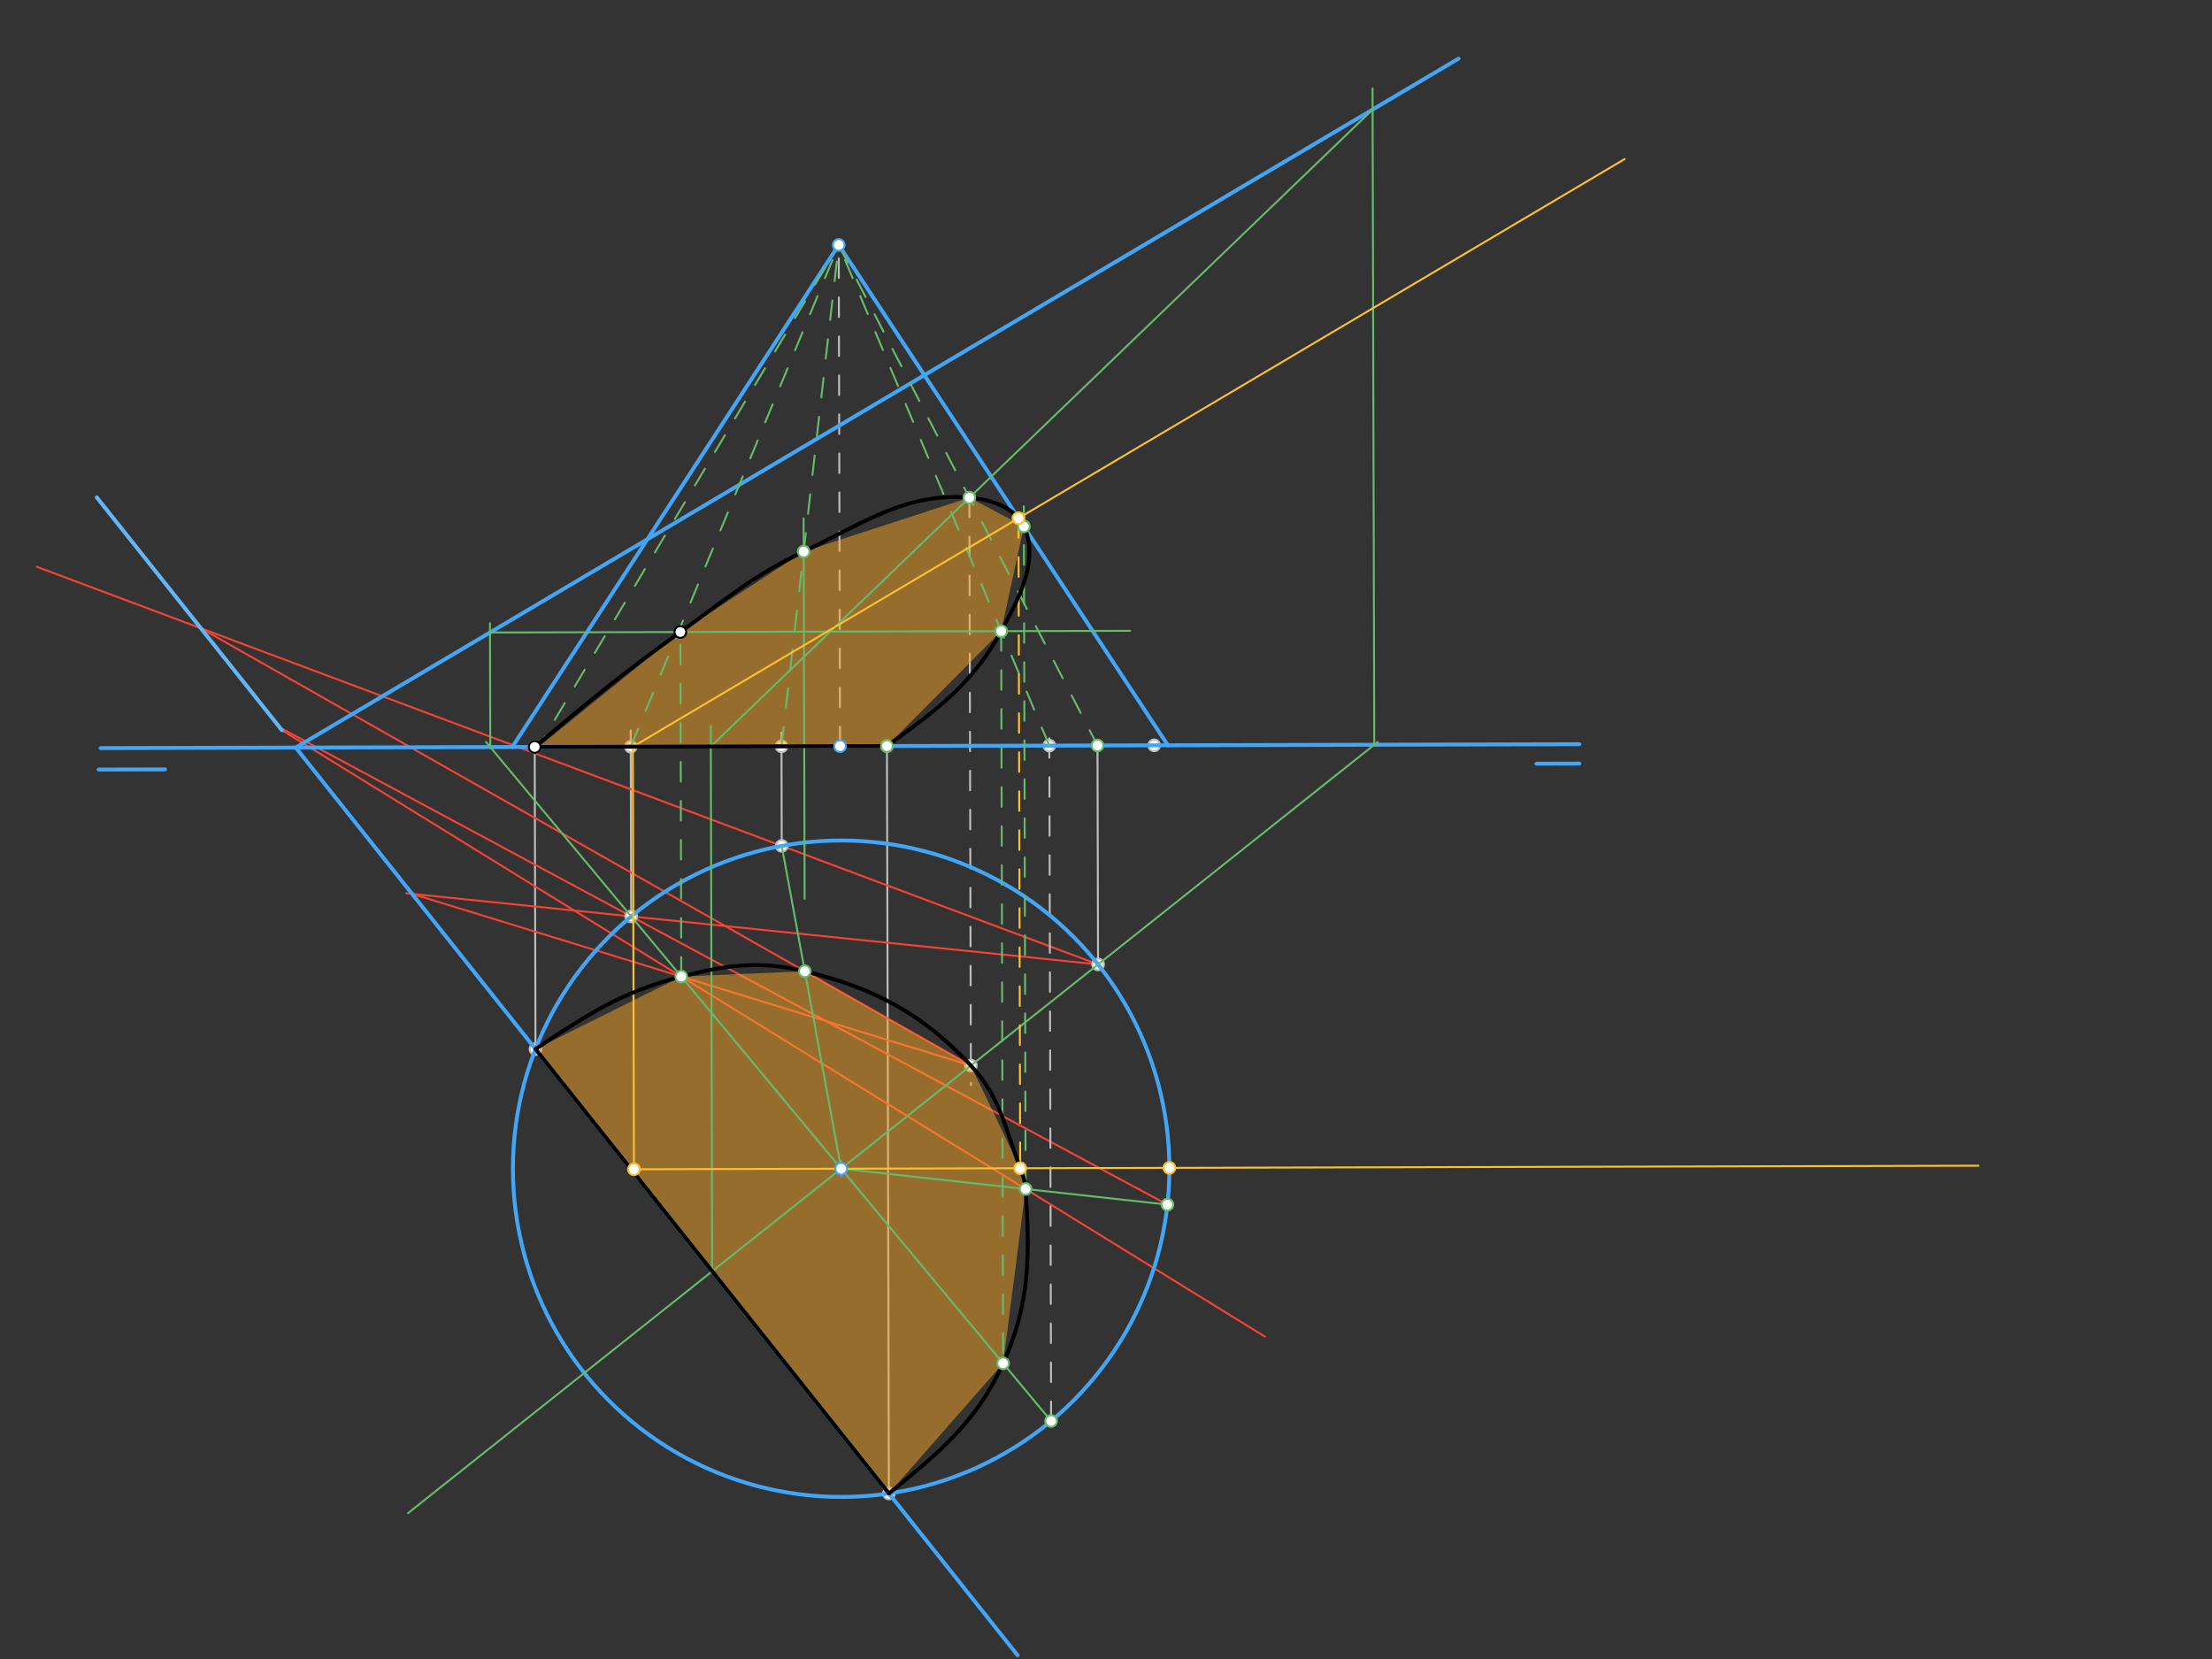 <svg xmlns="http://www.w3.org/2000/svg" class="svg--1it" height="100%" preserveAspectRatio="xMidYMid meet" viewBox="0 0 1133.858 850.394" width="100%"><rect x="0" y="0" width="1133.858" height="850.394" fill="#333333" stroke="none"/><defs><marker id="marker-arrow" markerHeight="16" markerUnits="userSpaceOnUse" markerWidth="24" orient="auto-start-reverse" refX="24" refY="4" viewBox="0 0 24 8"><path d="M 0 0 L 24 4 L 0 8 z" stroke="inherit"></path></marker></defs><g class="aux-layer--1FB"><g class="element--2qn"><line stroke="#BDBDBD" stroke-dasharray="10" stroke-linecap="round" stroke-width="1" x1="430.6" x2="429.922" y1="382.475" y2="125.561"></line></g><g class="element--2qn"><line stroke="#BDBDBD" stroke-dasharray="none" stroke-linecap="round" stroke-width="1" x1="274.495" x2="274.086" y1="537.745" y2="382.888"></line></g><g class="element--2qn"><line stroke="#BDBDBD" stroke-dasharray="none" stroke-linecap="round" stroke-width="1" x1="455.644" x2="454.633" y1="765.536" y2="382.412"></line></g><g class="element--2qn"><line stroke="#BDBDBD" stroke-dasharray="none" stroke-linecap="round" stroke-width="1" x1="562.859" x2="562.563" y1="494.35" y2="382.127"></line></g><g class="element--2qn"><line stroke="#BDBDBD" stroke-dasharray="10" stroke-linecap="round" stroke-width="1" x1="496.889" x2="497.683" y1="255.094" y2="556.129"></line></g><g class="element--2qn"><line stroke="#BDBDBD" stroke-dasharray="none" stroke-linecap="round" stroke-width="1" x1="323.549" x2="323.297" y1="469.744" y2="374.412"></line></g><g class="element--2qn"><line stroke="#BDBDBD" stroke-dasharray="none" stroke-linecap="round" stroke-width="1" x1="400.716" x2="400.563" y1="433.601" y2="375.495"></line></g><g class="element--2qn"><line stroke="#F44336" stroke-dasharray="none" stroke-linecap="round" stroke-width="1" x1="323.549" x2="562.859" y1="469.744" y2="494.35"></line></g><g class="element--2qn"><line stroke="#F44336" stroke-dasharray="none" stroke-linecap="round" stroke-width="1" x1="323.549" x2="208.208" y1="469.744" y2="457.885"></line></g><g class="element--2qn"><line stroke="#F44336" stroke-dasharray="none" stroke-linecap="round" stroke-width="1" x1="211.234" x2="497.657" y1="458.196" y2="546.201"></line></g><g class="element--2qn"><line stroke="#F44336" stroke-dasharray="none" stroke-linecap="round" stroke-width="1" x1="562.859" x2="400.716" y1="494.35" y2="433.601"></line></g><g class="element--2qn"><line stroke="#F44336" stroke-dasharray="none" stroke-linecap="round" stroke-width="1" x1="400.716" x2="18.816" y1="433.601" y2="290.517"></line></g><g class="element--2qn"><line stroke="#F44336" stroke-dasharray="none" stroke-linecap="round" stroke-width="1" x1="102.959" x2="497.657" y1="322.042" y2="546.201"></line></g><g class="element--2qn"><line stroke="#F44336" stroke-dasharray="none" stroke-linecap="round" stroke-width="1" x1="598.413" x2="323.549" y1="617.485" y2="469.744"></line></g><g class="element--2qn"><line stroke="#F44336" stroke-dasharray="none" stroke-linecap="round" stroke-width="1" x1="323.549" x2="144.859" y1="469.744" y2="373.697"></line></g><g class="element--2qn"><line stroke="#F44336" stroke-dasharray="none" stroke-linecap="round" stroke-width="1" x1="144.528" x2="349.22" y1="374.314" y2="500.593"></line></g><g class="element--2qn"><line stroke="#F44336" stroke-dasharray="none" stroke-linecap="round" stroke-width="1" x1="349.22" x2="648.391" y1="500.593" y2="685.158"></line></g><g class="element--2qn"><line stroke="#BDBDBD" stroke-dasharray="10" stroke-linecap="round" stroke-width="1" x1="538.794" x2="537.858" y1="728.403" y2="373.431"></line></g><g class="element--2qn"><circle cx="274.495" cy="537.745" r="3" stroke="#BDBDBD" stroke-width="1" fill="#ffffff"></circle>}</g><g class="element--2qn"><circle cx="274.086" cy="382.888" r="3" stroke="#BDBDBD" stroke-width="1" fill="#ffffff"></circle>}</g><g class="element--2qn"><circle cx="454.633" cy="382.412" r="3" stroke="#BDBDBD" stroke-width="1" fill="#ffffff"></circle>}</g><g class="element--2qn"><circle cx="455.644" cy="765.536" r="3" stroke="#BDBDBD" stroke-width="1" fill="#ffffff"></circle>}</g><g class="element--2qn"><circle cx="562.859" cy="494.35" r="3" stroke="#BDBDBD" stroke-width="1" fill="#ffffff"></circle>}</g><g class="element--2qn"><circle cx="497.657" cy="546.201" r="3" stroke="#BDBDBD" stroke-width="1" fill="#ffffff"></circle>}</g><g class="element--2qn"><circle cx="323.549" cy="469.744" r="3" stroke="#BDBDBD" stroke-width="1" fill="#ffffff"></circle>}</g><g class="element--2qn"><circle cx="400.716" cy="433.601" r="3" stroke="#BDBDBD" stroke-width="1" fill="#ffffff"></circle>}</g><g class="element--2qn"><circle cx="323.319" cy="382.758" r="3" stroke="#BDBDBD" stroke-width="1" fill="#ffffff"></circle>}</g><g class="element--2qn"><circle cx="400.582" cy="382.554" r="3" stroke="#BDBDBD" stroke-width="1" fill="#ffffff"></circle>}</g><g class="element--2qn"><circle cx="591.612" cy="382.05" r="3" stroke="#BDBDBD" stroke-width="1" fill="#ffffff"></circle>}</g><g class="element--2qn"><circle cx="537.881" cy="382.192" r="3" stroke="#BDBDBD" stroke-width="1" fill="#ffffff"></circle>}</g></g><g class="main-layer--3Vd"><g class="element--2qn"><g fill="#F9A825" opacity="0.5"><path d="M 276.055 382.883 L 348.754 323.961 L 411.976 282.749 L 496.889 255.094 L 524.829 269.836 L 513.202 323.527 L 454.633 382.412 L 276.055 382.883 Z" stroke="none"></path></g></g><g class="element--2qn"><g fill="#F9A825" opacity="0.5"><path d="M 274.495 537.745 L 349.22 500.593 L 412.544 497.863 L 497.657 546.201 L 522.942 598.831 L 525.725 609.483 L 514.192 698.839 L 455.644 765.536 L 274.495 537.745 Z" stroke="none"></path></g></g><g class="element--2qn"><line stroke="#42A5F5" stroke-dasharray="none" stroke-linecap="round" stroke-width="2" x1="51.6" x2="809.6" y1="383.475" y2="381.475"></line></g><g class="element--2qn"><line stroke="#42A5F5" stroke-dasharray="none" stroke-linecap="round" stroke-width="2" x1="50.6" x2="84.592" y1="394.475" y2="394.385"></line></g><g class="element--2qn"><line stroke="#42A5F5" stroke-dasharray="none" stroke-linecap="round" stroke-width="2" x1="787.6" x2="809.626" y1="391.475" y2="391.417"></line></g><g class="element--2qn"><line stroke="#42A5F5" stroke-dasharray="none" stroke-linecap="round" stroke-width="2" x1="262.602" x2="429.922" y1="382.918" y2="125.561"></line></g><g class="element--2qn"><line stroke="#42A5F5" stroke-dasharray="none" stroke-linecap="round" stroke-width="2" x1="429.922" x2="598.634" y1="125.561" y2="382.032"></line></g><g class="element--2qn"><g class="center--1s5"><line x1="427.172" y1="599.073" x2="435.172" y2="599.073" stroke="#42A5F5" stroke-width="1" stroke-linecap="round"></line><line x1="431.172" y1="595.073" x2="431.172" y2="603.073" stroke="#42A5F5" stroke-width="1" stroke-linecap="round"></line><circle class="hit--230" cx="431.172" cy="599.073" r="4" stroke="none" fill="transparent"></circle></g><circle cx="431.172" cy="599.073" fill="none" r="168.252" stroke="#42A5F5" stroke-dasharray="none" stroke-width="2"></circle></g><g class="element--2qn"><line stroke="#42A5F5" stroke-dasharray="none" stroke-linecap="round" stroke-width="2" x1="151.603" x2="747.6" y1="383.211" y2="30.075"></line></g><g class="element--2qn"><line stroke="#42A5F5" stroke-dasharray="none" stroke-linecap="round" stroke-width="2" x1="151.603" x2="521.6" y1="383.211" y2="848.475"></line></g><g class="element--2qn"><line stroke="#66BB6A" stroke-dasharray="none" stroke-linecap="round" stroke-width="1" x1="431.172" x2="706.25" y1="599.073" y2="380.319"></line></g><g class="element--2qn"><line stroke="#66BB6A" stroke-dasharray="none" stroke-linecap="round" stroke-width="1" x1="431.172" x2="209.121" y1="599.073" y2="775.657"></line></g><g class="element--2qn"><line stroke="#66BB6A" stroke-dasharray="none" stroke-linecap="round" stroke-width="1" x1="704.448" x2="703.561" y1="381.752" y2="45.362"></line></g><g class="element--2qn"><line stroke="#66BB6A" stroke-dasharray="none" stroke-linecap="round" stroke-width="1" x1="365.069" x2="364.332" y1="651.641" y2="372.101"></line></g><g class="element--2qn"><line stroke="#66BB6A" stroke-dasharray="none" stroke-linecap="round" stroke-width="1" x1="364.36" x2="703.589" y1="382.65" y2="56.152"></line></g><g class="element--2qn"><line stroke="#66BB6A" stroke-dasharray="10" stroke-linecap="round" stroke-width="1" x1="429.922" x2="562.563" y1="125.561" y2="382.127"></line></g><g class="element--2qn"><line stroke="#66BB6A" stroke-dasharray="none" stroke-linecap="round" stroke-width="1" x1="323.549" x2="431.172" y1="469.744" y2="599.073"></line></g><g class="element--2qn"><line stroke="#66BB6A" stroke-dasharray="none" stroke-linecap="round" stroke-width="1" x1="400.716" x2="431.172" y1="433.601" y2="599.073"></line></g><g class="element--2qn"><line stroke="#64B5F6" stroke-dasharray="none" stroke-linecap="round" stroke-width="2" x1="144.528" x2="49.617" y1="374.314" y2="254.966"></line></g><g class="element--2qn"><line stroke="#66BB6A" stroke-dasharray="none" stroke-linecap="round" stroke-width="1" x1="431.172" x2="538.794" y1="599.073" y2="728.403"></line></g><g class="element--2qn"><line stroke="#66BB6A" stroke-dasharray="none" stroke-linecap="round" stroke-width="1" x1="598.413" x2="431.172" y1="617.485" y2="599.073"></line></g><g class="element--2qn"><line stroke="#66BB6A" stroke-dasharray="none" stroke-linecap="round" stroke-width="1" x1="323.549" x2="249.132" y1="469.744" y2="380.317"></line></g><g class="element--2qn"><line stroke="#66BB6A" stroke-dasharray="10" stroke-linecap="round" stroke-width="1" x1="274.095" x2="429.922" y1="386.16" y2="125.561"></line></g><g class="element--2qn"><line stroke="#66BB6A" stroke-dasharray="10" stroke-linecap="round" stroke-width="1" x1="323.319" x2="429.922" y1="382.758" y2="125.561"></line></g><g class="element--2qn"><line stroke="#66BB6A" stroke-dasharray="10" stroke-linecap="round" stroke-width="1" x1="400.582" x2="429.922" y1="382.554" y2="125.561"></line></g><g class="element--2qn"><line stroke="#66BB6A" stroke-dasharray="none" stroke-linecap="round" stroke-width="1" x1="251.321" x2="251.153" y1="382.948" y2="319.507"></line></g><g class="element--2qn"><line stroke="#66BB6A" stroke-dasharray="none" stroke-linecap="round" stroke-width="1" x1="251.166" x2="579.327" y1="324.219" y2="323.353"></line></g><g class="element--2qn"><line stroke="#66BB6A" stroke-dasharray="10" stroke-linecap="round" stroke-width="1" x1="349.22" x2="348.754" y1="500.593" y2="323.961"></line></g><g class="element--2qn"><line stroke="#66BB6A" stroke-dasharray="10" stroke-linecap="round" stroke-width="1" x1="537.881" x2="429.922" y1="382.192" y2="125.561"></line></g><g class="element--2qn"><line stroke="#66BB6A" stroke-dasharray="10" stroke-linecap="round" stroke-width="1" x1="513.202" x2="514.198" y1="323.527" y2="701.003"></line></g><g class="element--2qn"><line stroke="#66BB6A" stroke-dasharray="none" stroke-linecap="round" stroke-width="1" x1="412.446" x2="411.931" y1="460.681" y2="265.709"></line></g><g class="element--2qn"><line stroke="#66BB6A" stroke-dasharray="10" stroke-linecap="round" stroke-width="1" x1="525.725" x2="524.778" y1="609.483" y2="250.558"></line></g><g class="element--2qn"><line stroke="#FBC02D" stroke-dasharray="none" stroke-linecap="round" stroke-width="1" x1="431.172" x2="324.962" y1="599.073" y2="599.354"></line></g><g class="element--2qn"><line stroke="#FBC02D" stroke-dasharray="none" stroke-linecap="round" stroke-width="1" x1="431.172" x2="1014.185" y1="599.073" y2="597.535"></line></g><g class="element--2qn"><line stroke="#FBC02D" stroke-dasharray="none" stroke-linecap="round" stroke-width="1" x1="324.962" x2="324.39" y1="599.354" y2="382.755"></line></g><g class="element--2qn"><line stroke="#FBC02D" stroke-dasharray="none" stroke-linecap="round" stroke-width="1" x1="324.39" x2="832.773" y1="382.755" y2="81.532"></line></g><g class="element--2qn"><line stroke="#FBC02D" stroke-dasharray="10" stroke-linecap="round" stroke-width="1" x1="522.063" x2="522.942" y1="265.631" y2="598.831"></line></g><g class="element--2qn"><line stroke="#000000" stroke-dasharray="none" stroke-linecap="round" stroke-width="2" x1="274.495" x2="455.644" y1="537.745" y2="765.536"></line></g><g class="element--2qn"><line stroke="#000000" stroke-dasharray="none" stroke-linecap="round" stroke-width="2" x1="274.086" x2="454.633" y1="382.888" y2="382.412"></line></g><g class="element--2qn"><path d="M 274.086 382.888 C 302.929 358.709, 318.186 345.918, 348.754 323.961 C 373.007 306.54, 385.6 295.369, 411.976 282.749 C 443.188 267.816, 464.698 252.341, 496.889 255.094 C 508.276 256.068, 520.319 260.157, 524.829 269.836 C 532.671 286.667, 522.985 305.534, 513.202 323.527 C 498.412 350.73, 479.716 364.259, 454.633 382.412" fill="none" stroke="#000000" stroke-linecap="round" stroke-width="2"></path></g><g class="element--2qn"><path d="M 274.495 537.745 C 300.912 520.198, 318.51 508.508, 349.22 500.593 C 372.545 494.582, 389.544 492.315, 412.544 497.863 C 448.062 506.432, 472.872 519.654, 497.657 546.201 C 512.442 562.037, 515.081 577.409, 522.942 598.831 C 524.425 602.87, 525.458 605.289, 525.725 609.483 C 527.91 643.801, 527.983 668.318, 514.192 698.839 C 500.608 728.903, 481.221 744.698, 455.644 765.536" fill="none" stroke="#000000" stroke-linecap="round" stroke-width="2"></path></g><g class="element--2qn"><circle cx="431.172" cy="599.073" r="3" stroke="#42A5F5" stroke-width="1" fill="#ffffff"></circle>}</g><g class="element--2qn"><circle cx="430.6" cy="382.475" r="3" stroke="#42A5F5" stroke-width="1" fill="#ffffff"></circle>}</g><g class="element--2qn"><circle cx="429.922" cy="125.561" r="3" stroke="#42A5F5" stroke-width="1" fill="#ffffff"></circle>}</g><g class="element--2qn"><circle cx="496.889" cy="255.094" r="3" stroke="#66BB6A" stroke-width="1" fill="#ffffff"></circle>}</g><g class="element--2qn"><circle cx="562.563" cy="382.127" r="3" stroke="#66BB6A" stroke-width="1" fill="#ffffff"></circle>}</g><g class="element--2qn"><circle cx="349.22" cy="500.593" r="3" stroke="#66BB6A" stroke-width="1" fill="#ffffff"></circle>}</g><g class="element--2qn"><circle cx="412.544" cy="497.863" r="3" stroke="#66BB6A" stroke-width="1" fill="#ffffff"></circle>}</g><g class="element--2qn"><circle cx="598.413" cy="617.485" r="3" stroke="#66BB6A" stroke-width="1" fill="#ffffff"></circle>}</g><g class="element--2qn"><circle cx="525.725" cy="609.483" r="3" stroke="#66BB6A" stroke-width="1" fill="#ffffff"></circle>}</g><g class="element--2qn"><circle cx="348.754" cy="323.961" r="3" stroke="#000000" stroke-width="1" fill="#ffffff"></circle>}</g><g class="element--2qn"><circle cx="538.794" cy="728.403" r="3" stroke="#66BB6A" stroke-width="1" fill="#ffffff"></circle>}</g><g class="element--2qn"><circle cx="513.202" cy="323.527" r="3" stroke="#66BB6A" stroke-width="1" fill="#ffffff"></circle>}</g><g class="element--2qn"><circle cx="514.192" cy="698.839" r="3" stroke="#66BB6A" stroke-width="1" fill="#ffffff"></circle>}</g><g class="element--2qn"><circle cx="411.976" cy="282.749" r="3" stroke="#66BB6A" stroke-width="1" fill="#ffffff"></circle>}</g><g class="element--2qn"><circle cx="524.829" cy="269.836" r="3" stroke="#66BB6A" stroke-width="1" fill="#ffffff"></circle>}</g><g class="element--2qn"><circle cx="454.633" cy="382.412" r="3" stroke="#66BB6A" stroke-width="1" fill="#ffffff"></circle>}</g><g class="element--2qn"><circle cx="274.086" cy="382.888" r="3" stroke="#000000" stroke-width="1" fill="#ffffff"></circle>}</g><g class="element--2qn"><circle cx="324.962" cy="599.354" r="3" stroke="#FBC02D" stroke-width="1" fill="#ffffff"></circle>}</g><g class="element--2qn"><circle cx="599.423" cy="598.63" r="3" stroke="#FBC02D" stroke-width="1" fill="#ffffff"></circle>}</g><g class="element--2qn"><circle cx="522.063" cy="265.631" r="3" stroke="#FBC02D" stroke-width="1" fill="#ffffff"></circle>}</g><g class="element--2qn"><circle cx="522.942" cy="598.831" r="3" stroke="#FBC02D" stroke-width="1" fill="#ffffff"></circle>}</g></g><g class="snaps-layer--2PT"></g><g class="temp-layer--rAP"></g></svg>